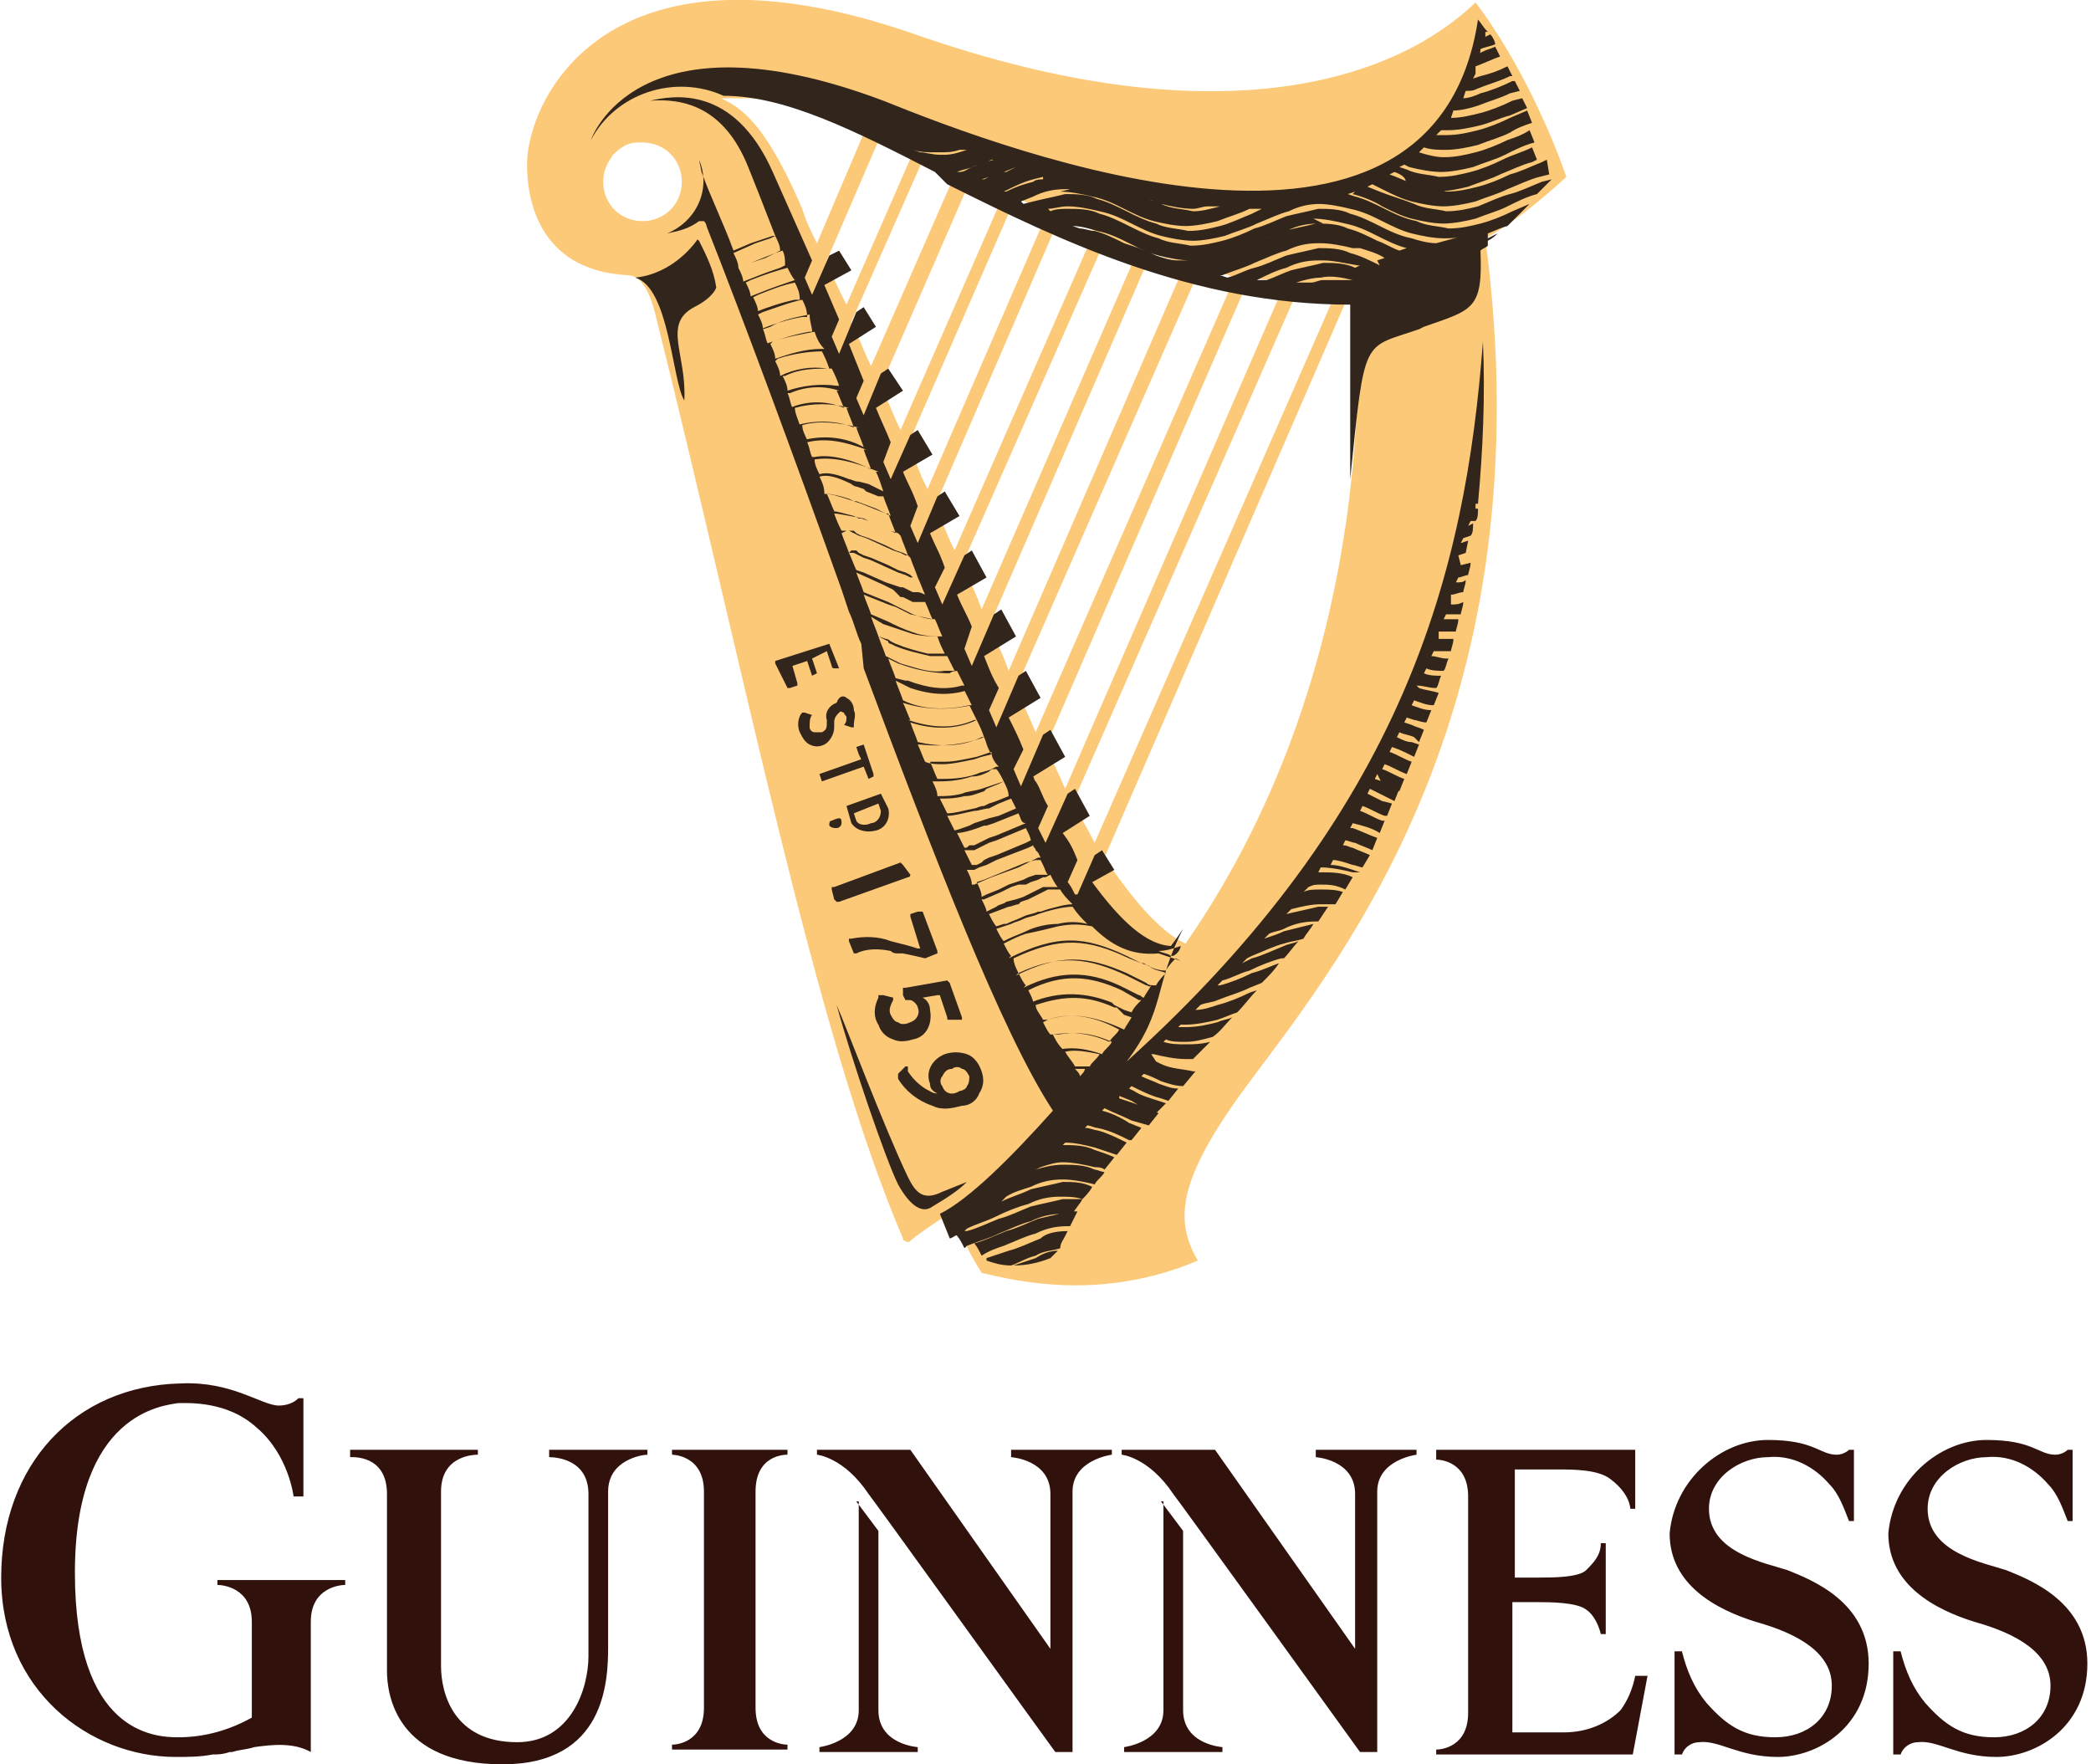 <svg enable-background="new 0 0 85 71.8" height="290.474" viewBox="0 0 85 71.8" width="344.265" xmlns="http://www.w3.org/2000/svg"><path d="m19.4 59v.2c-.1 0-1.5 0-1.5 1.5v7.1c0 1.1.5 3.1 3.1 3.1 2.2 0 2.9-2.2 2.9-3.5v-6.6c0-1.4-1.3-1.5-1.6-1.5v-.3h4v.2c-.2 0-1.6.2-1.6 1.5v6.3c0 1.4-.1 4.8-4.3 4.8-4.3 0-4.7-2.8-4.7-3.8v-7.2c0-1.6-1.4-1.5-1.5-1.5v-.3zm-12.1-2.7c2.1-.1 3.3.9 4 .9.3 0 .6-.1.8-.3h.2v4h-.4s-.2-1.7-1.5-2.8c-1.2-1.1-2.8-1-3.2-1-.6.1-4.2.4-4.2 6.9s3.2 6.7 4.2 6.7c1.1 0 2.1-.3 3-.8v-.4c0-.1 0-.1 0-.2v-3.3c0-1.4-1.2-1.5-1.4-1.5v-.2h5.2v.2c-.2 0-1.4.1-1.4 1.5v5.3c-.7-.4-1.6-.3-2.3-.2-.3.1-.6.1-.9.2h-.1c-.3.1-.5.1-.7.1-.5.1-1 .1-1.5.1-3.5 0-7.1-2.7-7.1-7.3 0-4.6 3-7.8 7.3-7.9zm73.5 2.3c1.9 0 2.1.6 2.8.6.2 0 .4-.1.5-.2h.2v2.9h-.2c-.2-.5-.4-1.1-.8-1.5-.6-.7-1.5-1.2-2.5-1.1-1.1 0-2.4.8-2.4 2.1 0 1.8 2.3 2.2 3.2 2.5 1 .4 3.3 1.3 3.3 3.8 0 2.6-2.1 3.8-3.7 3.8s-2.4-.7-3.2-.6c-.3 0-.6.2-.7.5h-.3v-4.2h.3c.2.8.5 1.5 1 2.1.8.9 1.5 1.4 2.8 1.4s2.3-.8 2.3-2.1-1.3-2.1-3.1-2.6c-1.6-.5-3.5-1.5-3.5-3.6.2-2.2 2.1-3.8 4-3.8zm-8.9 0c1.9 0 2.1.6 2.8.6.2 0 .4-.1.5-.2h.2v2.9h-.2c-.2-.5-.4-1.1-.8-1.5-.6-.7-1.5-1.2-2.5-1.1-1.1 0-2.4.8-2.4 2.1 0 1.8 2.3 2.2 3.2 2.5 1 .4 3.3 1.3 3.3 3.8 0 2.6-2.1 3.8-3.7 3.8s-2.4-.7-3.2-.6c-.3 0-.6.2-.7.5h-.3v-4.2h.3c.2.8.5 1.5 1 2.1.8.9 1.5 1.4 2.8 1.4s2.3-.8 2.3-2.1-1.3-2.1-3.1-2.6c-1.6-.5-3.5-1.5-3.5-3.6.2-2.2 2.1-3.8 4-3.8zm-26.7.4v.2s-1.6.2-1.6 1.5v10.6h-.7c-.3-.4-7.5-10.4-7.6-10.5-1-1.5-2.1-1.6-2.1-1.6v-.2h3.8l5.7 8.1v-6.3c0-1.4-1.6-1.5-1.6-1.5v-.3zm12.4 0v.2s-1.6.2-1.6 1.5v10.6h-.7s-7.5-10.4-7.6-10.5c-1-1.5-2.1-1.6-2.1-1.6v-.2h3.8l5.7 8.1v-6.3c0-1.4-1.6-1.5-1.6-1.5v-.3zm8.9 0v2.4h-.2s0-.6-.8-1.2c-.5-.4-1.5-.4-2.2-.4h-.1c-.1 0-.2 0-.3 0h-1.3v4.4h1c.5 0 1.6 0 1.9-.3s.6-.6.6-1.1h.2v3.7h-.2c-.1-.4-.3-.8-.6-1-.4-.3-1.5-.3-2-.3h-1v5.3h2.1c1 0 1.8-.4 2.3-.9.3-.4.5-.9.6-1.4h.5l-.6 3.2h-8v-.2c.2 0 1.3-.1 1.3-1.5v-8.8c0-1.4-1.1-1.5-1.3-1.5v-.4zm-34.5 0v.2c-.1 0-1.3 0-1.3 1.5v8.8c0 1.4 1.1 1.5 1.3 1.5v.2h-4.7v-.2c.2 0 1.3-.1 1.3-1.5v-8.8c0-1.5-1.3-1.5-1.3-1.5v-.2zm2.8 2.1.9 1.2v7.3c0 1.4 1.6 1.5 1.6 1.5v.2h-4v-.2s1.6-.2 1.6-1.5v-8.5zm12.4 0 .9 1.2v7.3c0 1.4 1.6 1.5 1.6 1.5v.2h-4v-.2s1.6-.2 1.6-1.5v-8.5z" fill="#31110c"/><path d="m21.4 6.7c0-2.6 3.2-9.7 15.8-5.3s19.7 1.7 22.8-1.3c0 0 2.1 2.6 3.7 7.1-1.1 1-2.2 1.9-3.3 2.5 2.5 18.9-5.7 29.1-9.5 34.2-3 4-3.2 5.7-2.2 7.4-4 1.7-7.5.8-8.8.5-.5-.8-.9-1.6-1.2-2.5-.9.6-1.5 1-1.7 1.2 0 0-.1.1-.2 0-.1 0-.1-.1-.1-.1-3.6-8.4-6.4-22.9-10.1-37.7-.4-1.5-.9-1.5-1.2-1.5h.1c-3.7-.2-4.1-3.2-4.1-4.5zm33.7 4.7-10.2 23.5c1 1.5 2.2 3 3.3 3.5 8.2-11.8 7-25.5 6.9-27zm-.6.1c-.5 0-1.1 0-1.6 0l-9.3 21.2c.3.5.6 1 .9 1.6zm-3.7-.2-8.3 19.1c.2.4.5 1 .8 1.7l9-20.7c-.5 0-1 0-1.5-.1zm-2-.4-7.5 17.1c.3.7.6 1.3.8 1.8l8.1-18.5c-.5-.2-.9-.3-1.4-.4zm-2-.6-6.6 15.2c.3.6.6 1.2.8 1.8l7.2-16.6c-.4-.1-.9-.2-1.4-.4zm-1.8-.7-5.9 13.4c.3.6.6 1.2.8 1.8l6.4-14.7c-.4-.1-.9-.3-1.3-.5zm-1.9-.8-5.1 11.8c.3.6.5 1.2.8 1.8l5.7-13c-.5-.2-1-.4-1.4-.6zm-1.8-.8-4.4 10.1c.2.4.4.9.6 1.4l.2.4 4.9-11.3c-.5-.2-1-.4-1.3-.6zm-1.8-.8-3.7 8.5c.3.6.5 1.2.8 1.8l4.2-9.6c-.5-.3-.9-.5-1.3-.7zm-1.9-.9-3 6.8c.3.6.5 1.2.8 1.8l3.5-8c-.4-.2-.8-.4-1.3-.6zm-1.8-.8-2.2 5.1c.2.6.5 1.2.8 1.8l2.8-6.4c-.5-.1-1-.3-1.4-.5zm-6.3-1.5h-.2c.6.3 1.5.7 2.8 3.4 0 0 .2.4.5 1.1l.1.3c.1.3.3.7.5 1.1l2-4.7c-2-.8-3.1-1.1-4.2-1.2h-.1c-.5 0-.9 0-1.4 0zm-3.4 1.8c-.1 0-.2 0-.2 0-.4 0-.7.2-1 .5-.2.3-.4.6-.4 1.1 0 .9.7 1.6 1.6 1.6s1.6-.7 1.6-1.6-.7-1.6-1.6-1.6z" fill="#fcc978"/><path d="m43 50.9c-.1.1-.2.2-.3.3-.5.2-1 .3-1.5.3.3-.1.6-.2.9-.3.3-.2.6-.3.9-.3zm.4-.8-.1.2c-.1.2-.2.3-.2.5-.3.1-.7.1-1 .3-.4.1-.7.3-1 .4-.4 0-.7-.1-1-.2v-.1l.9-.3c.4-.1.8-.3 1.3-.5.2-.2.6-.3 1.1-.3zm.4-.8c-.1.2-.2.4-.3.6h-.1c-.5 0-.9.1-1.3.3-.4.1-.8.3-1.3.5-.3.1-.6.2-.9.4-.1-.2-.2-.4-.3-.5.4-.1.8-.3 1.3-.5.4-.1.8-.3 1.3-.5.4-.1.9-.2 1.3-.3zm-17.4-45.2c.9-.2 3.4-.7 5 2.9l1.6 3.6-.3.7.3.7.7-1.6.4-.2.5.8-1.1.6.6 1.4-.3.7.3.7.7-1.7.3-.2.5.8-1.1.7.6 1.5-.3.7.3.7.7-1.7.3-.2.6.9-1.1.7c.2.5.4.9.6 1.4l-.3.8.3.7.8-1.8.3-.2.6 1-1.2.7c.2.5.4.8.6 1.4l-.3.8.3.7.8-1.9.3-.2.6 1-1.2.7c.2.5.4.8.6 1.4l-.4.8.3.7.9-2 .3-.2.6 1.1-1.2.7c.2.5.4.8.6 1.3l-.3.9.3.7.9-2.1.3-.2.6 1.1-1.3.8c.2.5.3.8.6 1.3l-.4.9.3.7.9-2.1.3-.2.6 1.1-1.3.8c.3.6.4.8.6 1.3l-.4.8.3.7.9-2.1.3-.2.6 1.1-1.3.8c.1.2 0 .1.1.2.2.3.3.7.5 1l-.4.9c.1.2.2.4.3.6l.9-2 .3-.2.6 1.1-1.1.7c.3.4.4.6.6 1.1l-.4.9c.1.1.2.3.3.5h.1l.7-1.6.3-.2.5.8-.9.5c1.1 1.5 2.2 2.6 3.3 2.6h-.1c.3-.4.5-.7.5-.7-1.2 2.3-.7 3.3-2.3 5.4 11.3-10.2 13.8-19.9 14.5-29.3.1 2.2 0 4.4-.2 6.6h-.1v.2h.1c0 .2 0 .4-.1.5h-.2l-.1.2.2-.1c0 .2 0 .4-.1.5l-.3.1-.1.2.3-.1-.1.5-.3.1.1.4.4-.1c0 .2-.1.4-.1.5-.1 0-.3.1-.4.1l-.1.2c.2 0 .3 0 .4-.1 0 .2-.1.4-.1.5-.2 0-.3.1-.5.1v.4c.2 0 .3 0 .5-.1 0 .2-.1.4-.1.5-.2 0-.4 0-.6 0l-.1.2h.1.5c0 .2-.1.4-.1.5-.1 0-.2 0-.4 0h-.3v.3h.3.3c0 .2-.1.4-.1.5h-.2c-.2 0-.3 0-.5 0l-.1.2c.2 0 .4.1.6.1h.1c-.1.2-.1.4-.2.5-.2 0-.5 0-.7-.1l-.1.2c.2.1.5.1.7.1-.1.2-.1.4-.2.5-.3 0-.5-.1-.8-.1l.1.1c.3.1.5.1.8.2l-.2.5c-.3 0-.5-.1-.8-.2l-.1.2c.3.1.5.2.8.2l-.2.5c-.2 0-.4-.1-.5-.1l-.3-.1-.1.2.3.1c.2.1.3.1.5.2l-.2.5-.2-.2c-.2-.1-.4-.1-.6-.2l-.1.2c.2.1.4.2.6.2l.3.1-.2.5-.2-.1c-.2-.1-.4-.2-.7-.3l-.1.2c.3.1.6.3.9.4l-.2.5c-.3-.1-.6-.3-.9-.4l-.1.2c.3.1.6.3.9.4l-.2.5-.7-.3-.2-.4-.1.2.3.1c.2.1.5.2.7.3l-.2.5-.4-.2-.6-.3-.1.2.6.3.4.1-.2.5h-.1c-.3-.1-.6-.3-.9-.4l-.1.2c.3.1.6.3.9.4h.1l-.2.5c-.3-.2-.7-.3-1.1-.4l-.1.2h.1c.3.1.7.3 1 .4l-.2.5c-.2-.1-.5-.2-.7-.3-.1 0-.3-.1-.4-.1l-.1.2c.2 0 .3.1.4.1.2.1.5.2.7.3l-.3.5c-.1 0-.3-.1-.4-.1-.3-.1-.6-.2-.8-.2l-.1.2c.3 0 .6.1.9.2l.3.1h-.3c-.4-.1-.9-.2-1.3-.2l-.1.2h.1c.4 0 .9 0 1.3.2l-.3.5c-.4-.2-.7-.2-1-.2-.2 0-.3 0-.5.1l-.2.2c.2-.1.4-.1.7-.1s.6 0 .9.1l-.3.5c-.2 0-.4 0-.6 0-.4 0-.8.1-1.2.2l-.2.2c.4-.1.9-.2 1.3-.3h.4l-.4.6h-.1c-.5 0-.9.1-1.3.3-.2.1-.4.1-.6.2l-.2.2c.3-.1.6-.2.8-.3.4-.1.8-.2 1.2-.3-.1.2-.3.4-.4.6-.3.1-.5.1-.8.2-.4.1-.8.3-1.3.5l-.2.1-.2.2.4-.2c.4-.1.8-.3 1.3-.5.2-.1.4-.1.6-.2-.2.2-.4.5-.6.7h-.1c-.4.1-.9.3-1.3.5-.4.1-.7.3-1.1.4l-.2.2h.1c.4-.1.9-.3 1.3-.5.4-.1.8-.3 1.1-.4-.2.3-.4.5-.7.8l-.5.2c-.4.2-.8.3-1.3.5-.2.1-.5.1-.7.2l-.2.2c.3 0 .6-.1.9-.2.4-.1.9-.3 1.3-.5l.3-.1c-.3.3-.5.6-.8.9-.3.1-.5.2-.8.3-.4.1-.9.2-1.3.2h-.2l-.1.1h.3c.5 0 .9-.1 1.3-.2.2-.1.4-.1.6-.2-.3.3-.5.6-.8.8-.4.1-.7.2-1.1.2-.3 0-.6 0-.8-.1l-.1.1c.3.1.6.1.9.1s.6 0 1-.1l-.7.7h-.3c-.4 0-.9-.1-1.3-.2h-.1l.2.3.2.1c.4.2.9.2 1.3.3h.1l-.5.6c-.3 0-.6-.1-.9-.2-.2-.1-.4-.2-.7-.3l-.1.1c.2.1.5.2.7.3.3.1.5.2.8.2l-.4.5-.3-.1c-.4-.1-.8-.3-1.2-.5l-.1.1.2.1c.3.2.7.3 1 .4l.3.1-.4.4c-.3-.1-.7-.3-1-.5l-.5-.2v.1l.6.2c.3.1.7.3 1 .4l-.4.5-.7-.2c-.4-.2-.7-.3-1.1-.5l-.1.1c.4.1.8.3 1.1.5l.5.2-.4.5h-.1c-.4-.2-.8-.4-1.3-.5-.1 0-.3-.1-.4-.1l-.1.1c.2 0 .4.1.5.1.4.1.8.3 1.2.5l-.4.5c-.3-.1-.6-.2-.9-.3-.4-.1-.8-.2-1.2-.2l-.1.1c.4 0 .9 0 1.3.2.3.1.6.2.8.3l-.4.5c-.1-.1-.3-.1-.4-.1-.4-.1-.9-.2-1.3-.2-.3 0-.6.1-.9.2l-.2.1c.3-.1.7-.2 1.1-.2s.9 0 1.3.2c.1 0 .3.1.4.1-.1.2-.3.3-.4.5-.4-.1-.9-.2-1.3-.2-.5 0-.9.1-1.3.3-.3.1-.7.2-1 .4l-.2.2c.4-.2.8-.3 1.2-.5.4-.1.9-.2 1.3-.3.4 0 .8 0 1.2.2-.1.2-.3.4-.4.5-.3-.1-.6-.1-.9-.1-.5 0-.9.1-1.3.3-.4.1-.9.3-1.3.5s-.8.3-1.2.5l-.1.1h.1c.4-.1.8-.3 1.3-.5.4-.1.8-.3 1.3-.5.4-.1.9-.2 1.3-.3h.8c-.1.2-.3.4-.4.6-.1 0-.3 0-.4 0-.5 0-.9.1-1.3.3-.4.1-.8.3-1.3.5-.4.2-.8.3-1.3.5l-.1.1c-.1-.2-.2-.4-.3-.5 0-.1-.2.1-.3.1l-.4-1c1.2-.6 2.9-2.3 4.6-4.2-2.1-3.2-4.9-10.5-7.7-18l-.1-1c-.2-.4-.3-.9-.5-1.3l-.3-.9c-2-5.6-4-11-5.5-14.8 0-.1-.1-.2-.1-.2-.1 0-.2 0-.2 0-.4.3-.8.4-1.3.5 1.2-.5 1.8-1.8 1.3-3l.1.5c.4 1.1.9 2.1 1.3 3.2l.7-.3.6-.2.3-.1h.1c-.5-1.3-.9-2.3-1.1-2.8-1-2.5-2.7-2.8-4-2.7zm7.6 36.8c.4.9 1.9 4.9 2.9 7 .3.6.6 1 1.4.6l1-.4c-.4.4-.9.7-1.4 1-.4.3-.9 0-1.4-.9-.5-1-1.9-5.1-2.5-7.3zm4.4 2c.3-.1.6-.1.9 0s.5.4.6.7.1.6-.1.9c-.1.3-.4.5-.7.5-.4.1-.8.2-1.2 0-.6-.2-1.1-.6-1.4-1.1 0 0 0 0 0-.1v-.1l.1-.1.2-.2h.1v.1.1c.2.3.4.5.7.7.2.1.3.2.5.2-.2-.1-.3-.2-.3-.4-.2-.5.1-1 .6-1.2zm.7.6c-.1-.1-.3-.1-.4 0-.2 0-.3.1-.4.3-.1.1-.1.3 0 .4.1.3.4.4.7.2.1 0 .3-.1.3-.2.1-.1.1-.3.1-.4-.1-.2-.2-.3-.3-.3zm4.7 0h-.1c.1.1.2.2.2.3.1-.1.2-.2.2-.3 0 0-.1 0-.3 0zm-.5-.7c.1.2.3.4.4.6h-.1.7c.1-.2.3-.3.4-.5-.5-.1-1-.2-1.4-.1zm-.3-.7h-.2c.1.2.2.4.4.6h-.1c.6-.1 1.1 0 1.7.2.1-.2.3-.3.4-.5-.9-.4-1.5-.4-2.2-.3zm-4.5-2.2.1.1.5 1.4v.1s0 0-.1 0h-.4c-.1 0-.1 0-.1-.1l-.3-.9h-.1l-.6.1c.2.1.3.3.3.5.1.5-.1 1.1-.7 1.2-.3.1-.6.1-.8 0-.3-.1-.5-.3-.6-.6-.2-.3-.2-.7 0-1.1 0 0 0 0 0-.1h.1.1l.4.1v.1c-.1.2-.2.4-.1.6s.2.3.3.3c.1.1.3.1.5 0 .3-.1.4-.4.3-.6 0-.1-.2-.3-.3-.3h-.1s0 0-.1 0l-.1-.2v-.2s0 0 0-.1h.1zm4.1 1.6-.2.1c.1.2.2.4.3.5h.1c.7-.1 1.4-.1 2.3.3.1-.2.3-.3.4-.5-1.1-.6-2.1-.7-2.9-.4zm-.5-.6c0 .2.2.4.3.6h.1.1c.9-.3 1.8-.2 3.1.4.1-.2.2-.3.3-.5l-.3-.1-.3-.3h-.1c-1.1-.5-2-.5-3.2-.1zm-.3-.6c.1.2.2.4.2.5h-.1c1.2-.5 2.3-.4 3.3 0l.1.1.4.2.3.1c.1-.2.2-.3.4-.5 0 0 0 0-.1 0l-.7-.4c-1.3-.6-2.4-.7-3.8 0zm4.8-.2-.2-.1-.6-.3c-1.5-.7-2.7-.9-4.4-.1.1.2.2.4.3.5l-.1.1c1.4-.7 2.6-.7 3.9-.1l.2.1.6.3c.1 0 .1.1.2.1.1-.2.2-.3.3-.5-.1.1-.1 0-.2 0zm-5.4-1.1c0 .2.1.4.2.6l-.1.1c1.8-.9 2.9-.8 4.5-.1l.8.4c.1.1.2.1.4.1.1-.2.3-.4.4-.5-.2-.1-.5-.1-.7-.3l-.3-.1-.5-.2c-1.7-.8-2.8-.9-4.7 0zm1.8-1.3c-.4.1-.8.2-1.3.3-.3.1-.5.2-.7.3l-.2.1c.1.2.2.4.3.5l-.1.1c2-1 3.1-.9 4.8-.1l.6.3h.1c.3.2.6.3.9.3.1-.2.3-.4.4-.5l.2.1c-.3-.1-.6-.2-.9-.3-1.1.1-1.9-.3-2.7-1.1-.5-.1-.9-.1-1.4 0zm-5.5-.6.6 1.6v.1l-.5.2s-.4-.1-.9-.2h-.2c-.1 0-.2 0-.3-.1-.5-.1-1-.1-1.4.1 0 0 0 0-.1 0l-.2-.5s0 0 0-.1h.1c.5-.1 1.1-.1 1.6.1.4.1.8.2 1.1.3h.1l-.4-1.3v-.1l.3-.1zm10.5 1.4c-.3.1-.6.2-.9.2.2.1.4.1.5.2h.1c.2-.1.3-.3.3-.4zm-4.4-1.6c-.3 0-.8.1-1.4.3-.2.1-.4.1-.6.2s-.3.1-.5.2l-.3.1-.3.1c.1.2.2.4.3.5l.2-.1c.2-.1.5-.2.7-.3.4-.2.9-.3 1.3-.3.4-.1.8-.1 1.2 0-.2-.2-.4-.4-.6-.7zm-.5-.7c-.1 0-.2 0-.3 0h-.2l-.2.1-.2.1-.2.1-.2.1-.3.1-.1.1c-.1 0-.3.1-.4.1l-.8.3c.1.2.2.4.3.5l.3-.1h.1c.2-.1.5-.2.7-.3s.4-.1.6-.2h.1l.3-.1c.4-.1.7-.2 1-.2-.2-.2-.4-.4-.5-.6zm-.4-.6c-.1 0-.1 0 0 0l-.2.1h-.1l-.2.1-.3.1-.2.1h-.3l-.3.1-.4.2-.7.3h-.1c.1.2.2.4.2.5l.4-.2c.1-.1.3-.1.4-.2l.4-.1.3-.1.2-.1.2-.1.2-.1.2-.1h.2.2.2c-.1-.1-.2-.3-.3-.5zm-6-.4.3.4s0 .1-.1.1l-2.8 1h-.1s0 0-.1-.1l-.1-.4s0 0 0-.1h.1l2.7-1c.1.1.1.1.1.1zm5.6-.2h-.2l-.4.1-1.7.7-.3.1c.1.2.2.4.2.6l.2-.1.5-.2.4-.2.3-.1.3-.1.2-.1.3-.1h.2.1.1.1c-.1-.1-.1-.2-.2-.4zm-.3-.6-.2.1-1.3.5-.4.2-.3.1-.2.1h-.1s0 0-.1 0h-.1c.1.2.2.4.2.6h.1l.7-.3 1.1-.4.6-.3.2-.1h.1l-.1-.2-.1-.1c0-.1-.1-.1-.1-.2zm-.3-.7-1.2.5-.3.1-.2.1-.2.1-.2.1h-.2-.1-.1c.1.2.2.4.3.6h.1.1l.2-.1.1-.1.2-.1.3-.1 1.2-.5.2-.1c0-.1-.1-.3-.2-.5zm-.3-.6-1 .4-.3.1h-.1c-.5.2-.9.3-1.1.3.1.2.2.4.3.6.1 0 .1 0 .2-.1h.2l.2-.1.2-.1.2-.1.3-.1 1.2-.5c-.2 0-.2-.2-.3-.4zm-5.6-.8s.1 0 0 0l.3.6c.1.4-.1.8-.5.9s-.8 0-1-.3l-.2-.7s0 0 0 0zm5.3.2-.5.2-.2.1-.2.1c-.2 0-.4.1-.6.1-.5.1-.8.2-1.1.2.1.2.2.4.3.6h-.1c.2 0 .4-.1.7-.2l.2-.1.3-.1.3-.1.4-.1.7-.3s-.1-.2-.2-.4zm-7 .8c.1 0 .1.1.1.2s-.1.2-.2.2-.2 0-.3-.1c0-.1 0-.2.1-.2.2-.1.3-.1.3-.1zm1.6-.6-1 .4.1.3c.1.2.4.2.6.1.2 0 .4-.2.4-.5zm5.1-.9-.2.1-.5.2-.1.1c-.3.1-.5.2-.8.2-.4.1-.7.1-1 .1.1.2.2.4.3.6.3 0 .6-.1 1.1-.2.1 0 .2-.1.4-.1l.2-.1.3-.1.5-.2c0-.2-.1-.4-.2-.6zm-.3-.5h-.1c-.1 0-.1 0-.2.1-.2.1-.4.2-.7.2-.6.2-1.1.2-1.5.2h-.1c.1.2.2.4.2.6.3 0 .6 0 1-.1.2-.1.5-.1.8-.2l.3-.1.6-.2c-.1-.2-.2-.4-.3-.5zm-5.4-1 .4 1.2v.1l-.2.1-.2-.5-1.7.6-.1-.3 1.7-.6-.1-.2-.1-.3.3-.1c0-.1 0-.1 0 0zm5.2.3-.3.1-.3.1c-.5.1-.9.2-1.3.2-.2 0-.4 0-.6 0 .1.2.2.5.3.7.5 0 1 0 1.6-.2.2-.1.4-.1.6-.2l.2-.1h.1c-.2-.2-.3-.4-.3-.6zm-.3-.6c-.8.3-1.7.4-2.6.3h-.1c.1.2.2.5.3.7.2.1.5.1.7.1.4 0 .8-.1 1.3-.2l.3-.1.4-.1c-.2-.3-.2-.5-.3-.7zm-.3-.7c-.8.4-1.8.4-2.7.1.1.3.2.5.3.8.9.2 1.8.2 2.6-.2h.1c-.1-.3-.2-.5-.3-.7zm-5.3-.9c.2.1.3.3.3.5.1.2 0 .4 0 .6v.1s0 0-.1 0l-.3-.1c.1-.1.1-.2.1-.3s-.1-.1-.1-.2c-.1 0-.1-.1-.2 0s-.2.2-.2.4v.2c0 .3-.2.6-.4.7s-.4.1-.6 0-.3-.3-.4-.5-.1-.6.1-.8h.1l.3.1c-.1.1-.1.3-.1.5 0 .1.1.2.2.2h.3c.2-.1.2-.2.2-.4v-.1c-.1-.3.1-.6.4-.7.1-.3.3-.3.4-.2zm2.3.2c.1.2.2.5.3.7h-.1c.9.3 1.8.4 2.7 0h.1c-.1-.2-.2-.4-.3-.6h.1c-.9.2-1.9.2-2.8-.1zm-.3-.9c.1.3.2.5.3.8.8.4 1.8.4 2.7.2h.1c-.1-.2-.2-.4-.3-.6h.1c-.7.2-1.4.2-2.3-.1l-.2-.1zm-.3-.9c.1.3.2.5.3.8l.4.1h.1c.8.3 1.5.4 2.2.2h.1c-.1-.2-.2-.4-.3-.6h.1c-.1 0-.3 0-.4.1-.6 0-1.2-.1-1.8-.3l-.3-.1zm-2.4-.6.4 1h-.2s-.1 0-.1-.1l-.2-.6-.6.3.2.6-.2.1-.2-.6-.6.2.2.7v.1l-.3.1s0 0-.1 0l-.5-1s0 0 0-.1 0 0 0 0l2.2-.7c0-.1 0-.1 0 0zm2-.3c.1.3.2.5.3.8l.4.2.2.1c.7.2 1.2.4 1.8.3h.3.1c-.1-.2-.2-.4-.3-.6h.1c-.2 0-.5 0-.8 0-.4-.1-.9-.2-1.4-.4l-.2-.1s-.1 0-.1-.1zm-.3-.8c.1.3.2.5.3.8l.3.1c.1 0 .2.1.2.1l.2.1c.5.2.9.3 1.3.4h.7c-.1-.2-.2-.4-.3-.7h.1c-.3 0-.7 0-1.1-.1-.3-.1-.6-.2-.9-.3l-.3-.1zm-.3-.9c.1.3.2.5.3.8l.7.3.2.1c.4.2.7.3 1 .4.4.1.7.1 1 .1-.1-.2-.2-.5-.3-.7-.2 0-.5-.1-1-.2l-.2-.1-.2-.1-.2-.1-.3-.1zm-.3-.9c.1.3.2.5.3.8l1 .4.2.1.2.1.2.1.2.1.2.1c.3.1.6.2.8.2-.1-.2-.2-.5-.3-.7 0 0-.1 0-.2 0h-.1-.1-.1l-.2-.1-.2-.1h-.1l-.3-.3-.4-.2zm-.3-.8c.1.2.2.5.3.7l.3.1.9.4.3.1.3.1h.1l.2.1.2.1h.2c.1 0 .3.1.3.1-.1-.2-.2-.5-.3-.7h-.1-.1l-.1-.1-.2-.1-.3-.1-.4-.2-.7-.3-.3-.1-.2-.1-.1-.1h-.1-.1zm-.3-.8c.1.3.2.5.3.8h.1.1l.2.1.2.1.3.1 1.1.5.3.1.2.1h.1.1.1c-.1-.3-.2-.5-.3-.8l-.1-.1-.2-.1-.3-.1-.4-.2-.7-.3-.3-.1-.2-.1-.1-.1h-.1-.1-.1zm-.3-.8c.1.3.2.5.3.7h.1.1.1l.2.1.2.1.3.1 1.1.5.3.1.2.1h.1c-.1-.3-.2-.5-.3-.8l-.1-.1-.3-.1-.9-.4-.2-.1c-.6-.1-1-.2-1.2-.2zm-.3-.8c.1.2.2.5.3.7h-.1c.2 0 .5.1.9.2l.2.1h.1l.3.1.9.4.2.1c-.1-.3-.2-.5-.3-.8h-.1l-.4-.2-.8-.3h-.1l-.2-.1c-.3-.1-.7-.2-.9-.2zm-.3-.7c.1.2.2.4.2.7.3 0 .6.1 1.2.3l.3.1 1 .4.2.1c-.1-.3-.2-.5-.3-.8h-.1-.1l-.5-.2-.1-.1-.3-.1c-.1 0-.2-.1-.2-.1-.6-.3-1-.4-1.3-.3zm-.2-.7c0 .2.1.4.2.6.3-.1.7 0 1.2.2.1 0 .2.1.4.1l.4.1.4.2.2.1c-.1-.3-.2-.6-.3-.8h.1c-1.2-.5-2-.6-2.6-.5zm27-17.9c.1.1.2.3.4.5h-.1v.2l.2-.1c.1.1.2.3.2.4-.2.1-.4.1-.6.2 0 .1 0 .2-.1.2l.2-.1c.2-.1.3-.1.5-.2l.2.4c-.3.1-.7.3-1 .4v.3l-.1.2.3-.1c.4-.1.7-.2 1.1-.4l.2.4h-.1c-.4.2-.8.3-1.3.5-.2.1-.3.1-.5.1l-.1.3c.2 0 .5-.1.7-.2.4-.1.9-.3 1.3-.5h.1l.2.4-.4.1c-.4.2-.8.3-1.3.5-.3.1-.7.2-1 .2l-.1.3c.4 0 .8-.1 1.2-.2s.9-.3 1.3-.5l.4-.1.2.4-.7.3c-.4.1-.8.3-1.2.4s-.9.2-1.3.2h-.3l-.2.2h.4c.5 0 .9-.1 1.3-.2s.9-.3 1.3-.5l.7-.3.2.5c-.3.1-.6.2-.9.4-.4.2-.8.3-1.3.5-.4.1-.9.2-1.3.2-.3 0-.6 0-.9-.1l-.2.2c.3.1.7.2 1 .2.5 0 .9-.1 1.3-.2s.9-.3 1.3-.5c.3-.1.6-.2.9-.4l.2.5c-.4.1-.8.3-1.2.5s-.8.3-1.3.5c-.4.1-.9.2-1.3.2s-.9-.1-1.3-.2l-.2-.1-.2.1.3.1c.4.2.9.2 1.3.3.5 0 .9-.1 1.3-.2s.9-.3 1.3-.5.8-.3 1.2-.5l.2.5-.2.1c-.4.1-.8.3-1.3.5-.4.2-.8.3-1.3.5-.4.1-.9.2-1.3.2s-.9-.1-1.3-.2c.2-.3-.1-.5-.4-.6l-.2.1c.3.1.7.3 1 .4.4.2.9.2 1.3.3.5 0 .9-.1 1.3-.2s.9-.3 1.3-.5c.4-.1.8-.3 1.3-.5l.2-.1.1.6-.4.1c-.4.1-.8.3-1.3.5-.4.2-.8.3-1.3.5-.4.1-.9.2-1.3.2s-.9-.1-1.3-.2-.8-.3-1.2-.5l-.4-.2-.2.1.5.2c.5.2.9.3 1.4.5.4.2.9.2 1.3.3.5 0 .9-.1 1.3-.2.5-.2.9-.4 1.3-.5s.8-.3 1.3-.5l.4-.1s-.2.2-.6.6c-.4.1-.8.3-1.2.5s-.8.3-1.3.5c-.4.1-.9.2-1.3.2s-.9-.1-1.3-.2-.8-.3-1.2-.5c-.3-.2-.8-.4-1.2-.5l.1-.1-.3.1.3.1c.4.1.8.3 1.2.5s.8.4 1.3.5c.4.2.9.2 1.3.3.5 0 .9-.1 1.3-.2s.9-.3 1.3-.5l.7-.3c-.3.3-.6.6-.9.9-.4.1-.7.3-1.1.4h-.1l.4-.1v.2l.2-.1.2-.1c-.1.1-.2.2-.4.3v.2c-.1.1-.2.1-.3.2.1 2.4-.3 2.4-2.3 3.1l-.2.1c-2.3.8-2.2.2-2.8 6.1v-7.1c-6.4 0-11.8-2.6-16.4-4.9l-.5-.5c-3.3-1.7-6.1-3.1-8.6-3.1-2-.9-4.4-.1-5.4 1.8 0 0 1.8-5.4 11.9-1.6 5.2 2.1 22.4 8.6 24.2-3.3zm-27.3 17.2c.1.2.1.4.2.6h.1c.5-.1 1.3 0 2.3.5-.1-.3-.2-.5-.3-.8h.1c-.8-.3-1.6-.5-2.4-.3zm-.2-.7c0 .2.1.4.2.6h-.1c.8-.2 1.7-.1 2.4.3-.1-.3-.2-.5-.3-.8h.1c-.8-.2-1.6-.3-2.3-.1zm-.3-.7c0 .2.1.4.2.7h-.1c.7-.2 1.6-.2 2.3.1-.1-.3-.2-.5-.3-.8h.1c-.7-.2-1.5-.2-2.2 0zm-.2-.6h-.1c.1.2.1.4.2.6h-.1c.7-.3 1.5-.3 2.2 0-.1-.2-.2-.5-.3-.7h.1c-.6-.2-1.3-.2-2 .1zm-3.8-6.2s0-.1.1 0c.3.6.6 1.2.7 1.9 0 0-.1.4-.9.8-1.3.7-.3 1.9-.4 3.8-.5-.8-.6-4.6-2-5 1-.1 1.9-.7 2.5-1.5zm3.6 5.5h-.1c.1.2.2.4.2.6.6-.2 1.3-.3 2-.2h.1c-.1-.3-.2-.5-.3-.7-.7 0-1.3 0-1.9.3zm1.5-1c-.5 0-1.2.1-1.8.3l-.1.1c.1.2.2.4.2.6.6-.3 1.3-.4 1.9-.3h.1c-.1-.3-.2-.5-.3-.7zm-.3-.8c-.5.1-1.1.2-1.7.4l-.1.1c.1.2.2.4.2.6.6-.2 1.2-.4 1.9-.4h.1c-.2-.2-.3-.4-.4-.7zm-.2-.7c-.5.1-1.1.2-1.6.5l-.3.1c.1.2.1.4.2.6h-.1c.6-.2 1.2-.4 1.8-.5h.1c0-.2-.1-.4-.1-.7zm-.3-.6c-.5.1-1 .3-1.6.5l-.2.1c.1.2.2.4.2.6h-.1c.5-.2 1.1-.4 1.7-.5h.2c0-.3-.1-.5-.2-.7zm-.3-.7c-.5.1-1 .3-1.5.5l-.2.1c.1.2.2.4.2.6h-.1c.5-.2 1.1-.4 1.6-.5h.2c0-.3-.1-.5-.2-.7zm-.3-.6c-.4.1-1 .3-1.5.5l-.2.1c.1.2.2.4.2.6h-.1c.5-.2 1-.4 1.6-.6l.3-.1c-.1-.1-.2-.3-.3-.5zm23 .5c-.4-.1-.9-.2-1.3-.1-.3 0-.7.1-1 .2h.6c.2 0 .3-.1.5-.1h.8zm-23.2-1.2-.3.1-.5.2-.5.2-.5.2c.1.2.2.4.2.6h-.1c.5-.2 1-.4 1.6-.6l.2-.1c0-.2 0-.4-.1-.6zm22 .4h-.2c-.5 0-.9.1-1.3.3-.4.1-.8.3-1.2.5h.2.2c.3-.1.7-.3 1-.4.4-.1.9-.2 1.3-.3.4 0 .9 0 1.3.2l.2-.1h-.1c-.6-.1-1-.2-1.4-.2zm0-.7h-.2c-.5 0-.9.1-1.3.3-.4.1-.8.3-1.3.5-.4.2-.8.3-1.3.5h-.1l.3.1c.4-.1.7-.3 1.1-.4s.8-.3 1.3-.5c.4-.1.9-.2 1.3-.3.4 0 .9 0 1.3.2.4.1.8.3 1.2.5l-.1-.2.3-.1c-.3-.2-.7-.3-1-.4h-.3c-.4-.1-.9-.2-1.3-.2zm-22.3-.3-.2.1-.6.2-.9.4c.1.2.2.4.2.6l.5-.2.6-.2.4-.2.2-.1c0-.2-.1-.4-.2-.6zm22.3-.5h-.2c-.5 0-.9.1-1.3.3-.4.1-.8.3-1.3.5-.4.2-.8.3-1.3.5-.4.1-.9.2-1.3.2s-.9-.1-1.3-.2-.8-.3-1.2-.5-.8-.4-1.3-.5c-.3-.1-.7-.2-1-.2l.3.1c.2 0 .4.1.6.1.4.1.8.3 1.2.5l.6.2c.2.1.5.2.7.3.3.1.6.2.9.2h.4c.5 0 .9-.1 1.3-.2s.9-.3 1.3-.5c.4-.1.8-.3 1.3-.5.4-.1.9-.2 1.3-.3.4 0 .9 0 1.3.2.4.1.8.3 1.2.5.3.1.6.3.9.4l.3-.1c-.4-.1-.8-.3-1.2-.5s-.8-.4-1.3-.5c-.4-.1-.9-.2-1.3-.2zm.1-.8h-.2c-.5 0-.9.1-1.3.3-.4.1-.8.3-1.3.5-.4.2-.8.3-1.3.5-.4.1-.9.2-1.3.2s-.9-.1-1.3-.2-.8-.3-1.2-.5-.8-.4-1.3-.5c-.4-.1-.9-.2-1.3-.2-.3 0-.6.1-.8.1l.1.1c.2-.1.5-.1.7-.1.4 0 .9 0 1.3.2.4.1.8.3 1.2.5s.8.4 1.2.5c.4.2.9.2 1.3.3.5 0 .9-.1 1.3-.2s.9-.3 1.3-.5c.4-.1.8-.3 1.3-.5.4-.1.9-.2 1.3-.3.4 0 .9 0 1.3.2.4.1.8.3 1.2.5s.8.4 1.3.5c.3.1.7.2 1 .2l1.1-.3c-.3.1-.5.1-.8.1-.4 0-.9-.1-1.3-.2s-.8-.3-1.2-.5-.8-.4-1.3-.5c-.4-.1-.9-.2-1.3-.2zm-10.4-.6h-.2c-.5 0-.9.1-1.3.3l-.5.2.1.1.4-.1c.4-.1.9-.2 1.3-.3.4 0 .9 0 1.3.2.4.1.8.3 1.2.5s.8.4 1.2.5c.4.2.9.2 1.3.3.5 0 .9-.1 1.3-.2s.8-.3 1.3-.5l.4-.2h-.4-.1c-.4.2-.8.3-1.3.5-.4.1-.9.2-1.3.2s-.9-.1-1.3-.2-.8-.3-1.2-.5-.8-.4-1.3-.5c-.4-.1-.9-.2-1.3-.2zm3.2.4c.2.1.3.1.5.2.4.2.9.2 1.3.3.4 0 .7-.1 1.1-.2h-.5c-.2 0-.4.1-.6.1-.4 0-.9-.1-1.3-.2zm-4.3-.9-.4.1c-.4.1-.8.3-1.2.5h-.1.1.1c.4-.2.7-.3 1.1-.4.1-.1.3-.1.4-.1zm-1.1-.4-.5.2c-.3.1-.6.2-.9.3h.1l.2-.1c.2-.1.4-.2.6-.2h.1zm-.9-.3h-.1l-.2.1c-.2.1-.4.1-.6.2s-.4.1-.6.2h.1c.2 0 .3-.1.5-.2.3-.1.5-.2.9-.3zm-3.3-.4.3.1c.2 0 .5.1.8.1h.2c.3 0 .6-.1.9-.2h-.1-.2c-.3.1-.5.1-.8.1h-.2c-.3 0-.6 0-.9-.1z" fill="#31251c"/></svg>